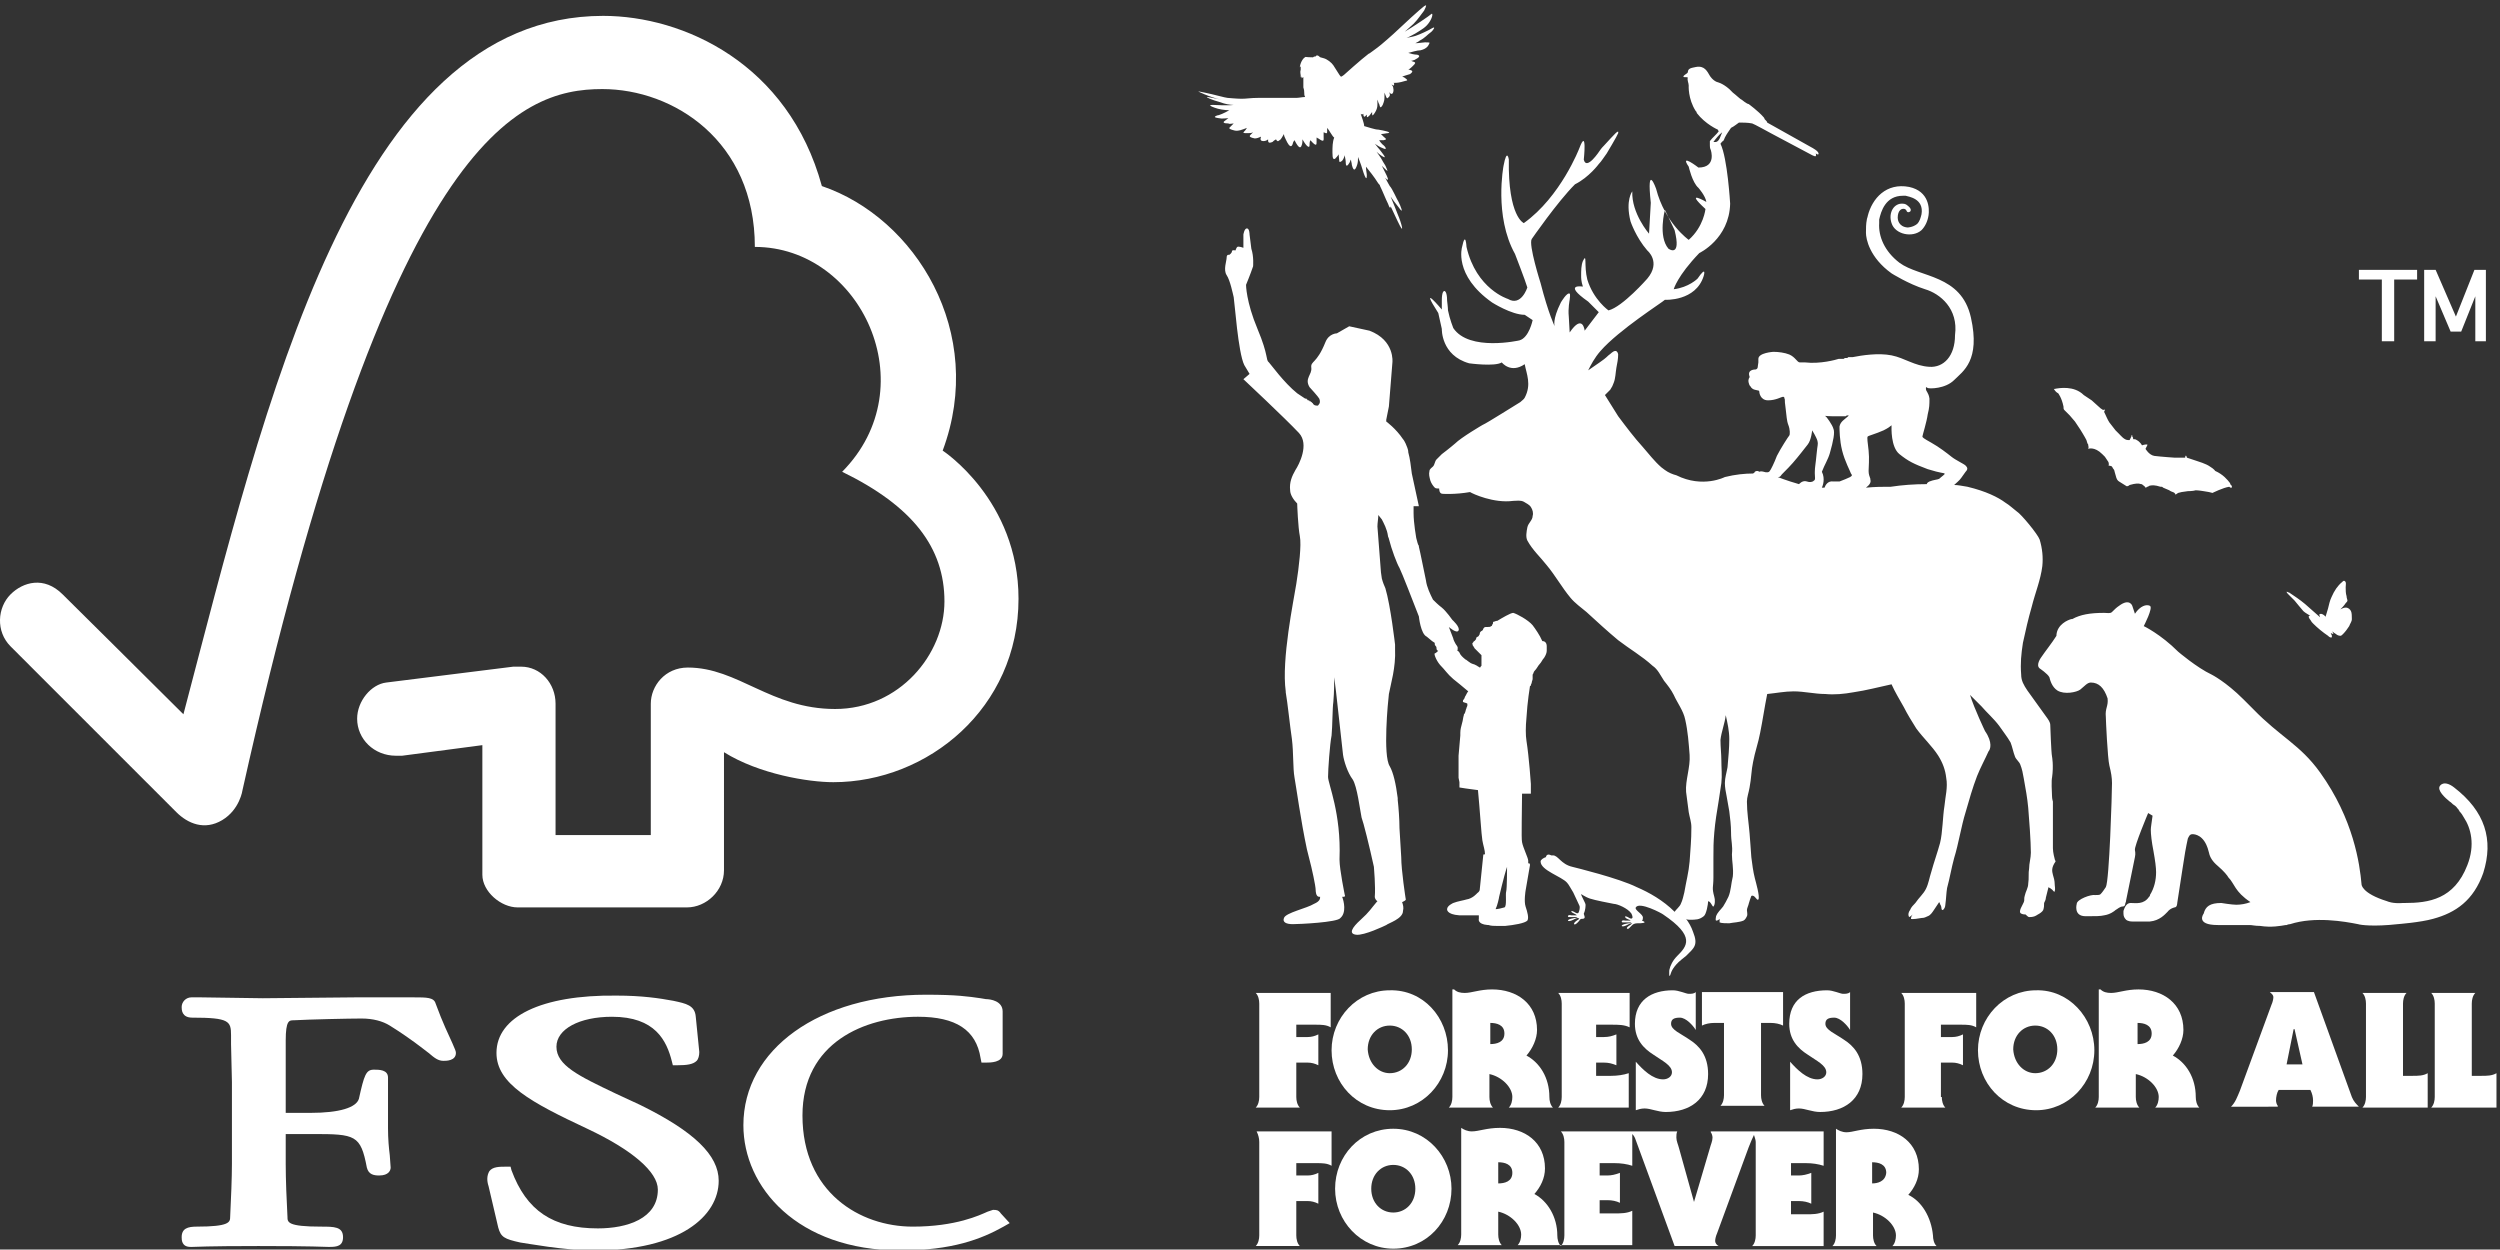 <?xml version="1.0" encoding="utf-8"?>
<!-- Generator: Adobe Illustrator 23.0.3, SVG Export Plug-In . SVG Version: 6.00 Build 0)  -->
<svg version="1.1" id="Layer_1" xmlns="http://www.w3.org/2000/svg" xmlns:xlink="http://www.w3.org/1999/xlink" x="0px" y="0px"
	 viewBox="0 0 283.5 141.7" style="enable-background:new 0 0 283.5 141.7;" xml:space="preserve">
<rect x="0" y="0" width="283.5" height="141.7" fill="#333333" stroke="none"/>
<style type="text/css">
	.st0{fill:#FFFFFF;}
</style>
<g>
	<g>
		<path class="st0" d="M68.4,1.8c-28.3,0-38.3,43.9-47.6,79.2C17.5,77.7,7.1,67.4,7.1,67.4c-2.1-2.1-4.5-1.4-5.9,0
			c-1.5,1.5-1.7,4.2,0,5.9c0.1,0.1,14,14,18.8,18.8c1.3,1.3,3.2,2.1,5.2,0.9c2-1.2,2.3-3.4,2.3-3.4C44,15.6,58.8,10.1,68.3,10.1
			c8.1,0,17.3,5.9,17.3,17.9c12,0,19.5,15.8,9.9,25.5c8,3.9,11.6,8.6,11.6,14.7c0,6-5.1,12.2-12.4,12.2c-7.3,0-11-4.7-16.7-4.7
			c-2.6,0-4.2,2.1-4.2,4.1v14.9H63V79.8c0-2.3-1.7-4.2-3.9-4.2c0,0-0.9,0-0.9,0l-14.4,1.8c-1.7,0.2-3.3,2.1-3.3,4.1
			c0,2.3,1.9,4.2,4.4,4.2c0.3,0,0.8,0,0.7,0c0,0,9.1-1.2,9.1-1.2v14.7c0,1.9,2.1,3.7,4,3.7h19.2c2.2,0,4.2-1.9,4.2-4.2V85.3
			c4,2.5,9.6,3.4,12.4,3.4c10.7,0,21-8.4,21-20.8c0-11.2-8.6-16.8-8.6-16.8c5-13.4-3.1-26.4-13.7-30C89.4,7.2,77.5,1.8,68.4,1.8"/>
		<path class="st0" d="M56.3,119.4c0,3.5,3.9,5.6,10.3,8.6c5.1,2.4,8,4.9,8,6.9c0,3.3-3.5,4.4-6.8,4.4c-5.1,0-8.1-2-9.8-6.6
			l-0.1-0.4h-0.4c-0.9,0-1.6,0-2,0.5c-0.3,0.5-0.3,1.1-0.1,1.7c0,0,1.1,4.7,1.1,4.7c0.3,1.1,0.7,1.3,2.5,1.7
			c0.8,0.1,4.9,0.9,8.4,0.9c9.7,0,14.1-3.9,14.1-7.9c0-2.9-2.8-5.6-8.9-8.6l-2.8-1.3c-4.2-2-6.7-3.2-6.7-5.3c0-2,2.6-3.4,6.3-3.4
			c4.9,0,6.2,2.7,6.8,5.1l0.1,0.4h0.5c1.1,0,1.8-0.1,2.2-0.5c0.2-0.2,0.3-0.6,0.3-1l-0.4-4c-0.1-1.3-1.1-1.5-2.5-1.8
			c-1.6-0.3-3.6-0.6-6.5-0.6C61.4,112.8,56.3,115.3,56.3,119.4"/>
		<path class="st0" d="M84.3,127.6c0,7,6.1,14.2,17.8,14.2c5.9,0,9.2-1.3,11.7-2.7l0.7-0.4l-1.1-1.2l0.1,0.1
			c-0.3-0.4-0.5-0.4-0.9-0.4l-0.6,0.2c-0.9,0.4-3.6,1.7-8.5,1.7c-6,0-12.5-3.9-12.5-12.6c0-8.3,7.1-11.2,13.1-11.2
			c4.3,0,6.6,1.5,7.1,4.7l0.1,0.5h0.5c0.5,0,1.9,0,1.9-1v-4.8c0-1.2-1.4-1.4-1.9-1.4l-0.6-0.1c-1.4-0.2-2.7-0.4-6.2-0.4
			C92.9,112.8,84.3,119,84.3,127.6"/>
		<path class="st0" d="M40.3,113.1l-10.5,0.1l-7-0.1l-1.1,0c-0.6,0-1.1,0.5-1.1,1.1c0,0.3,0,1.2,1.2,1.2c4.2,0,4.4,0.4,4.4,2l0,1
			l0.1,4.3v9.3c0,1.5-0.1,4-0.2,6c0,0.6-0.1,1.1-3.8,1.1c-1,0-1.7,0.2-1.7,1.2c0,0.3,0,1.1,1,1.1l0.2,0c0.4,0,1.6-0.1,7.5-0.1
			c6.2,0,7.5,0.1,7.9,0.1l0.2,0c0.8,0,1.5-0.1,1.5-1.1c0-1.2-1-1.2-2.5-1.2c-3.8,0-3.8-0.5-3.8-1.1c-0.1-1.8-0.2-4.3-0.2-6v-3.4h3.1
			c4.8,0,5.4,0.1,6.1,3.8c0.2,0.8,0.8,0.9,1.4,0.9c1.1,0,1.3-0.6,1.3-0.9l-0.1-1.4c-0.1-0.8-0.2-1.8-0.2-3.1v-5.7
			c0-0.9-1-0.9-1.6-0.9c-0.9,0-1.1,0.6-1.7,3.3c-0.3,1-2.2,1.6-5.5,1.6h-2.8V118c0-2.3,0.4-2.3,0.9-2.3c1.8-0.1,6.3-0.2,7.7-0.2
			c1.3,0,2.4,0.3,3.2,0.8c2.4,1.5,3.6,2.5,4.4,3.1c0.7,0.6,1.1,0.9,1.7,0.9c0.3,0,1.4,0,1.4-0.9c0-0.2-0.1-0.4-0.4-1.1
			c-0.4-0.9-1.1-2.3-1.9-4.5c-0.2-0.7-1-0.7-2.5-0.7L40.3,113.1"/>
	</g>
	<g>
		<path class="st0" d="M260.2,68.1c-0.2-0.2-0.5-0.5-0.7-0.7c-0.1-0.1-0.2-0.2-0.2-0.3c0.1,0,0.2,0.1,0.3,0.1
			c0.6,0.4,1.2,0.8,1.8,1.3c0.6,0.5,1.1,1,1.7,1.5c0,0,0,0,0,0l-0.1-0.3c0,0,0.2-0.3,0.7,0.2l0,0.1c0.1-0.3,0.2-0.7,0.3-1
			c0.1-0.4,0.2-0.9,0.4-1.3c0.3-0.7,0.7-1.3,1.2-1.7c0.1-0.1,0.2-0.2,0.3-0.1c0.2,0.1,0.1,0.5,0.1,0.7c0,0.3,0,0.7,0.1,1
			c0,0.2,0.1,0.4,0.1,0.5c0,0.1-0.1,0.2-0.2,0.3c-0.2,0.3-0.4,0.5-0.6,0.7c0.2-0.1,0.4-0.2,0.6-0.2c0.3,0,0.5,0.2,0.6,0.4
			c0.1,0.2,0.1,0.6,0.1,0.9c0,0.3-0.2,0.5-0.3,0.8c-0.2,0.3-0.4,0.6-0.7,0.9c-0.1,0.1-0.2,0.2-0.3,0.2c-0.2,0-0.4-0.1-0.5-0.2
			c-0.2-0.1-0.3-0.2-0.4-0.3c0,0.1,0.1,0.2,0.1,0.3c-0.1,0-0.2-0.1-0.3-0.1c0.1,0.2,0.2,0.3,0.1,0.5c-0.2,0-0.3-0.1-0.4-0.2
			c-0.6-0.4-1.2-0.9-1.7-1.4c-0.1-0.1-0.2-0.2-0.3-0.4c-0.1-0.1-0.2-0.3-0.2-0.4c0.1-0.1,0.2-0.1,0.3,0c-0.3-0.2-0.7-0.4-0.9-0.6
			C260.8,68.8,260.5,68.5,260.2,68.1 M217.1,27C217.1,27,217.1,27,217.1,27L217.1,27C217.1,27.1,217.1,27,217.1,27 M278.3,89.3
			c-0.5-0.4-1.2-0.7-1.6-0.2c-0.4,0.5,0.6,1.4,1.1,1.8c0.2,0.1,0.3,0.3,0.5,0.4c0,0,0.2,0.1,0.4,0.4c0,0,0.1,0.1,0.1,0.1
			c0,0.1,0.1,0.1,0.1,0.2c0.2,0.2,0.4,0.5,0.5,0.7c0.8,1.2,1.3,3.1,0.4,5.4c-1.5,3.9-4.4,4.3-7.1,4.3c-0.1,0-0.1,0-0.2,0l0,0
			c-1.2,0.1-1.8-0.2-1.8-0.2c-2.9-0.9-2.9-1.9-2.9-1.9h0c-0.2-2.3-0.9-7.4-4.7-12.7c-2.3-3.2-4.5-4-7.6-7.2
			c-0.4-0.4-0.7-0.7-1.1-1.1c0,0,0,0,0,0c-2-2-3.6-2.8-3.6-2.8c-1.7-0.8-3.8-2.6-3.8-2.6c-2-2-3.9-2.9-3.9-2.9s1.1-2.1,0.7-2.3
			c-0.4-0.2-1.1,0-1.7,0.9l-0.3-0.9c0,0-0.3-0.9-1.5,0l0,0c-0.3,0.2-0.5,0.4-0.8,0.7c-0.2,0.2-0.5,0.1-0.9,0.1
			c-1.6,0-2.7,0.2-3.6,0.7c0,0,0,0-0.1,0c-0.4,0.1-1.6,0.6-1.7,1.8c0,0,0,0.1,0,0.1c-0.5,0.8-1.3,1.8-1.7,2.4c0,0-0.7,0.9-0.2,1.3
			c0,0,0.9,0.6,1.1,1c0.1,0.4,0.3,1.1,0.9,1.5c0.8,0.5,2.2,0.2,2.6-0.1c0.5-0.4,0.8-0.8,1.2-0.8c0.9,0,1.5,0.6,1.9,1.8
			c0.1,0.9-0.3,1.1-0.2,2.1c0,0.3,0.2,4.7,0.4,5.5c0.2,0.8,0.3,1.4,0.3,2c0,1.1-0.3,11.1-0.7,11.8c-0.2,0.3-0.4,0.6-0.6,0.8
			c-0.1,0.1-0.3,0.1-0.6,0.1c-0.5-0.1-2.1,0.5-2.1,1c0,0-0.4,1.4,1,1.4l0,0c0.1,0,0.2,0,0.3,0c0.8,0,1.4,0,1.8-0.1c0,0,0,0,0,0
			c0.7-0.1,1.2-0.5,1.3-0.6c0.2-0.1,0.5-0.4,0.8-0.4c0.3,0,0.3-0.3,0.3-0.3v0c0-0.1,0.1-0.2,0.1-0.4l0,0l1-4.9c0.1-0.4,0-0.8,0-0.8
			c-0.1-0.4,1.5-4.2,1.5-4.2l0.5,0.3c-0.1,0.8-0.2,1.3-0.2,1.6c0,0.5,0.1,1.4,0.3,2.4c0.2,1.1,0.3,1.9,0.3,2.4
			c0,0.9-0.2,1.8-0.7,2.6c0,0,0,0,0,0.1c0,0-0.1,0.1-0.1,0.1c-0.6,0.9-1.5,0.7-2.1,0.7c-0.5,0-0.7,0.6-0.8,0.9c0,0,0,0,0,0l0,0.1
			c0,0.1,0,0.1,0,0.2c0,0.3,0.1,0.5,0.3,0.7l0,0c0,0,0.2,0.2,0.7,0.2h1.4c0.1,0,0.1,0,0.2,0c0.1,0,0.1,0,0.2,0c0,0,0,0,0,0
			c0,0,0,0,0.1,0c0,0,0.1,0,0.1,0c1.1-0.1,1.7-0.8,2-1.1c0.3-0.4,0.8-0.5,0.8-0.5c0.3,0,0.3-0.5,0.3-0.5c0.1-0.7,0.3-2,0.6-3.9
			c0.2-1.4,0.4-2.5,0.6-3.4c0.1-0.2,0.2-0.5,0.5-0.5c0,0,1-0.1,1.6,1.2c0.1,0.2,0.2,0.5,0.3,0.9c0.1,0.5,0.4,1,1,1.5
			c0.7,0.6,1.1,1.1,1.2,1.3c0.7,0.7,0.7,1.6,2.5,2.8c-0.5,0.2-1.1,0.3-1.6,0.3c-0.5,0-1.7-0.2-1.7-0.2c-1.3,0-1.8,0.4-2,1.2h0
			c0,0-1,1.3,1.6,1.3c0,0,0,0,0,0c0.1,0,0.3,0,0.4,0c0.7,0,1.8,0,3.2,0c0.3,0,0.6,0.1,1.2,0.1c1.3,0.2,2.3,0,2.9-0.1c0,0,0,0,0,0
			c0,0,0.1,0,0.1,0c0.2-0.1,0.4-0.1,0.4-0.1c2.8-0.9,6.2-0.3,7.7,0c0,0,0,0,0,0c0.3,0.1,1.8,0.3,4.5,0c0,0,2.6-0.2,4-0.6
			c2.6-0.7,4.6-2.1,5.7-5.2C282.8,95.2,281.8,92,278.3,89.3 M233.4,44.6c0,0,0.4,0.5,0.6,1.5c0,0.2,0,0.3,0.1,0.4c0,0,0,0,0,0h0l0,0
			l0.6,0.6l0.6,0.7l0.6,0.9c0,0,0.5,0.8,0.7,1.2c0.1,0.3,0.1,0.4,0.2,0.5c0,0.2,0.1,0.3,0,0.5c0,0,0.7-0.3,1.6,0.6l0.2,0.2
			c0,0,0,0,0,0c0,0,0,0,0,0l0.1,0.1l0.4,0.6c0,0,0.1,0.3,0,0.4c0,0,0.2,0,0.4,0.1c0,0.1,0.1,0.1,0.1,0.2c0.2,0.2,0.2,0.4,0.2,0.4
			l0.2,0.7c0.1,0.3,0.3,0.4,0.3,0.4l0.8,0.5c0.1,0.1,0.3,0,0.4-0.1c0.7-0.2,1-0.2,1.3-0.1c0.1,0,0.1,0,0.2,0.1
			c0.1,0.1,0.2,0.1,0.3,0.3c0,0,0.1,0,0.2-0.1c0.1,0,0.1,0,0.2-0.1l0,0c0.3-0.1,0.7-0.1,1.3,0.1c0,0,0.1,0,0.1,0
			c0.1,0,0.1,0,0.2,0.1c0,0,0,0,0,0c0,0,0,0,0,0l0.7,0.3c0,0,0.1,0.1,0.4,0.2c0.3,0.1,0.3,0.3,0.3,0.3l0.3-0.2l0.4-0.1l0.7-0.1
			c0,0,0.6,0,0.9-0.1c0.3,0,0.9,0.1,0.9,0.1l0.6,0.1l0.4,0.1c0,0,1.2-0.6,1.9-0.7c0.1,0.1,0.3,0.2,0.3,0c0,0,0,0,0,0c0,0,0,0,0,0
			c0-0.1,0-0.1-0.1-0.2c-0.1-0.1-0.1-0.1-0.1-0.2c-0.3-0.4-0.8-1-1.7-1.4c0,0,0,0,0,0l0,0c0,0-0.1-0.2-0.6-0.5
			c-0.4-0.3-1.4-0.6-1.4-0.6l-1.2-0.4c-0.1-0.4-0.2-0.2-0.2,0l-0.2,0H247l-0.4,0c0,0-1.5-0.1-2.3-0.2c-0.6-0.1-1-0.8-1-0.8l0.2-0.4
			c0,0,0.1-0.1-0.1-0.1c-0.2,0-0.5,0.1-0.5,0.1s-0.2-0.4-0.6-0.6c-0.1-0.1-0.3-0.1-0.4-0.1c0-0.1,0-0.2-0.1-0.3l0,0c0,0,0,0,0,0
			c0,0,0,0,0,0c0,0,0,0,0,0c0,0,0,0,0,0c0,0,0-0.1,0-0.1c0-0.1-0.1-0.1-0.1,0.1c0,0-0.1,0.2-0.2,0.4c-0.1,0-0.2,0-0.2,0
			c-0.4,0-0.8-0.5-1-0.7l-0.1-0.1l0,0l-0.3-0.3c0,0-0.4-0.5-0.7-0.9c-0.2-0.3-0.4-0.8-0.5-1l-0.1-0.2c0.2-0.3,0-0.3-0.1-0.2
			l-0.3-0.2l-1-0.9l-0.9-0.6c-1.1-1.1-2.8-0.8-3.3-0.7c-0.1,0-0.1,0-0.1,0l0,0C233.1,44.4,233.2,44.5,233.4,44.6 M139.9,14
			c-0.1,0.1-0.3,0.3-0.4,0.4c-0.1,0.1-0.3,0.2,0.5,0.4c0.4,0.1,0.9-0.1,1.4-0.3c-0.1,0.2-0.2,0.3-0.3,0.4c-0.2,0.2-0.1,0.2,0.4,0.2
			c0.2,0,0.4,0,0.6-0.1c-0.1,0.1-0.2,0.2-0.3,0.3c-0.2,0.2,0,0.3,0.5,0.4c0.2,0,0.5-0.1,0.7-0.2c-0.1,0.3-0.1,0.5,0.3,0.5
			c0.2,0,0.4-0.1,0.5-0.2c0,0.3,0,0.5,0.5,0.3c0.1-0.1,0.2-0.2,0.4-0.3c0.1,0.2,0.2,0.3,0.4,0.1c0.2-0.1,0.3-0.4,0.5-0.7
			c0,0.2,0.1,0.4,0.2,0.6c0.5,1.1,0.7,0.8,0.8,0.5c0-0.1,0.1-0.3,0.2-0.4c0.5,1,0.7,0.9,0.8,0.6c0.1-0.2,0.1-0.5,0.1-0.7
			c0.5,0.9,0.8,1,0.8,0.7c0-0.2,0-0.4,0.1-0.6c0.7,0.8,0.7,0.5,0.7,0.2c0-0.2,0-0.4,0-0.5c0.1,0,0.1,0.1,0.2,0.1
			c0.7,0.5,0.6,0.2,0.6-0.2c0-0.1,0-0.3,0-0.5c0.4,0.2,0.4,0.1,0.4-0.1c0-0.1,0-0.3,0-0.4c0.2,0.2,0.6,1,0.8,1.1
			c-0.2,0.5-0.2,1.1-0.2,1.7c0,0.7,0.1,0.8,0.3,0.7c0.1-0.1,0.3-0.3,0.4-0.5c0.1,0.8,0,1,0.3,0.8c0.2-0.1,0.3-0.4,0.4-0.7
			c0,0.2,0.1,0.5,0.1,0.7c0,0.5,0.1,0.7,0.4,0.2c0.1-0.1,0.1-0.3,0.2-0.4c0,0.2,0.1,0.4,0.1,0.6c0.2,0.8,0.4,0.6,0.6,0
			c0.1-0.3,0.1-0.6,0.1-0.9c0.1,0.3,0.3,0.7,0.5,1.4c0.4,1.3,0.5,1.1,0.5,0.7c0-0.2-0.1-0.6-0.1-1c0.4,0.5,0.9,1.1,1.4,1.9
			c0.1,0.1,0.2,0.2,0.2,0.3c0.3,0.6,0.6,1.4,0.9,2c0.2,0.6,0.3,0.5,0.3,0.3c0.3,0.6,0.5,1.1,0.8,1.7c0.9,1.9,0.4,0.1,0-0.8
			c-0.2-0.5-0.5-1.3-0.8-2c0.2,0.3,0.5,0.7,0.9,1.2c0.7,1,0.2-0.2,0-0.6c-0.2-0.3-0.7-1.5-1-1.8c-0.1-0.2-0.3-0.5-0.5-0.9
			c0,0,0.1,0,0.1,0.1c0.4,0.3,0.1-0.3-0.1-0.7c-0.1-0.2-0.3-0.6-0.4-0.8c0,0,0.1,0.1,0.1,0.1c0.8,0.8,0.5,0.4,0.4,0.1
			c-0.1-0.3-0.3-0.5-0.5-0.9c-0.1-0.2-0.4-0.6-0.6-0.9c0.3,0.3,0.6,0.5,0.8,0.6c0.4,0.2-0.2-0.5-0.5-0.9c-0.2-0.2-0.3-0.4-0.5-0.6
			c0.3,0.2,0.6,0.4,0.9,0.5c0.6,0.3,0.3-0.2,0-0.4c-0.1-0.1-0.3-0.3-0.4-0.5c0.2,0,0.3,0,0.5,0c0.5-0.1,0.2-0.2,0-0.4
			c-0.1-0.1-0.2-0.2-0.3-0.3c0.3,0,0.6-0.1,0.8-0.1c0.5-0.1-0.5-0.3-1.1-0.4c-0.4,0-1.2-0.3-1.6-0.4c0-0.3-0.3-1.1-0.4-1.4
			c0.1,0.1,0.2,0.1,0.3,0c0,0.3,0.1,0.4,0.2,0.3c0.1-0.1,0.2-0.2,0.2-0.2c0,0.1,0,0.1,0,0.1c0,0.2,0,0.3,0.3,0
			c0.1-0.1,0.2-0.3,0.3-0.4c0,0.1,0,0.2,0,0.2c0,0.3,0.1,0.2,0.3-0.1c0.2-0.3,0.3-0.6,0.3-0.9c0-0.2,0-0.4,0-0.6
			c0.1,0.2,0.1,0.4,0.2,0.5c0.1,0.3,0.1,0.6,0.4,0.1c0.2-0.5,0.2-0.6,0.2-1c0-0.1,0-0.2,0-0.4c0.1,0.2,0.1,0.3,0.2,0.5
			c0.1,0.2,0.1,0.2,0.3,0c0.2-0.2,0.1-0.4,0-0.6c0,0,0,0,0,0c0.1,0.1,0.1,0.2,0.2,0.2c0.2,0.2,0.4-0.2,0.3-0.6
			c0-0.2-0.1-0.3-0.2-0.4c0.1,0,0.2,0.1,0.2,0.1c0.1,0,0.1-0.1,0.1-0.2c0,0,0-0.1-0.1-0.1c0.2,0,0.5,0,0.9-0.1
			c0.6-0.2,0.9-0.1,0.5-0.4c-0.1-0.1-0.3-0.2-0.4-0.2c0.2-0.1,0.6-0.2,0.9-0.3c0.4-0.3,0.3-0.4-0.1-0.5c0,0-0.1,0-0.1,0
			c0.2-0.1,0.4-0.3,0.5-0.4c0.3-0.3,0.4-0.4,0.1-0.5c-0.1,0-0.2-0.1-0.3-0.1c0.2,0,0.3-0.1,0.4-0.1c0.6-0.3,0.7-0.5,0.3-0.6
			c-0.3,0-0.7-0.1-1-0.2c0.4-0.1,1-0.3,1.4-0.3c0.8-0.2,0.9-0.6,1-0.8c0.1-0.1-0.2-0.1-0.5-0.1c-0.2,0-0.7,0.1-1.1,0.1
			c0.2-0.1,0.4-0.2,0.5-0.3c0.6-0.3,0.9-0.7,1.2-0.9c0.3-0.2,0.7-0.8,0.2-0.5c-0.5,0.3-1.4,0.7-1.7,0.8c-0.2,0.1-0.7,0.2-1.2,0.3
			c0.3-0.1,0.6-0.3,1-0.5c0.8-0.5,1.2-0.7,1.6-1.3c0.4-0.6,0.4-1.1,0.2-0.9c-0.2,0.2-2,1.4-3,2c0.3-0.3,0.7-0.6,1-0.9
			c0.5-0.5,0.8-1,1.2-1.5c0.3-0.6,0.3-0.7,0-0.5c-0.3,0.2-2.6,2.3-3,2.7c-0.4,0.4-2,1.8-2.3,2c-0.3,0.2-0.9,0.7-1,0.7
			c-0.8,0.6-2.8,2.4-2.8,2.4c-0.3,0.2-0.3,0.3-0.5,0c-0.2-0.3-0.5-0.8-0.7-1.1c-0.2-0.3-0.7-0.7-1.1-0.8c-0.4-0.1-0.4-0.1-0.5-0.2
			c-0.1-0.1-0.3-0.2-0.4,0c-0.1,0-0.2,0-0.3,0.1C148,6.5,148,6.4,148,6.5c-0.1,0-0.5,0.4-0.6,1.1c0,0,0,0.1,0.1-0.1c0,0,0,0,0-0.1
			c0,0.2,0,0.3,0,0.4c0,0,0,0,0,0.1c-0.1,0.3,0,0.5,0,0.7c0,0.2,0,0.2,0.1,0.1c0.1-0.1,0,0,0,0.1c0,0.1,0,0.1,0.1,0
			c0.1,0,0.1-0.2,0.1,0.1c0,0.2,0,0.9,0,1c0,0.1,0.1,0.2,0.1,0.6c0,0.2,0,0.3,0.1,0.5c-0.3,0-0.7,0.1-1,0.1l-1.6,0
			c-0.2,0-0.4,0-0.6,0c-0.5,0-1.2,0-2.1,0c-0.9,0-1.3,0.1-1.9,0.1c-0.6,0-1.5-0.1-1.6-0.1c-0.2,0-1.6-0.4-2.6-0.6
			c-1-0.2-0.9-0.2,0,0.2c0.5,0.2,1.3,0.5,1.9,0.6c-0.6-0.1-1.4-0.3-1.6-0.3c-0.2,0,0.4,0.3,1.5,0.6c0.5,0.2,1.1,0.3,1.5,0.3
			c-0.8,0.1-2,0-2.3,0c-0.3,0-0.7,0,0.1,0.3c0.5,0.2,1.2,0.3,1.7,0.3c-0.5,0.3-1.2,0.6-1.4,0.6c-0.2,0.1-0.5,0.2,0.2,0.3
			c0.4,0.1,0.8,0,1.1,0c-0.1,0.1-0.3,0.2-0.4,0.3c-0.3,0.2-0.1,0.3,0.4,0.3C139.4,14.1,139.7,14,139.9,14 M232.8,99.2
			c0.1,0.3,0.2,0.7,0.2,1c0,0.3,0.1,0.6,0,0.9c-0.1,0.1-0.2-0.2-0.4-0.3c-0.1-0.1-0.2-0.1-0.3-0.2c-0.1,0.4-0.2,0.8-0.3,1.2
			c0,0.2-0.1,0.4-0.2,0.6c0,0.3,0,0.5-0.1,0.8c-0.1,0.2-0.4,0.4-0.6,0.5c-0.3,0.2-0.5,0.3-1,0.3c-0.1,0-0.3-0.2-0.4-0.3
			c-0.1,0-0.3,0-0.5-0.1c-0.4-0.2,0.2-1,0.3-1.3c0.1-0.2,0-0.4,0.1-0.7c0.1-0.5,0.4-0.9,0.4-1.4c0.1-0.6,0-1.2,0.1-1.7
			c0-0.6,0.2-1.2,0.2-1.8c0-1.2-0.2-4-0.3-5.1c-0.1-1.1-0.3-2.2-0.5-3.3c-0.1-0.6-0.2-1.1-0.4-1.6c-0.1-0.3-0.5-0.6-0.6-0.9
			c-0.2-0.5-0.3-1.1-0.5-1.6c-0.4-0.7-0.9-1.3-1.3-1.9c-0.6-0.8-1.4-1.5-2-2.2c-0.4-0.4-0.8-0.8-1.3-1.3c0.5,1.6,1.7,4.1,1.7,4.1
			c0.9,1.3,0.6,2.1,0.4,2.3c-0.4,0.9-0.9,1.8-1.3,2.8c-0.5,1.3-0.9,2.7-1.3,4.1c-0.5,1.6-0.8,3.6-1.3,5.2c-0.3,1.1-0.5,2.3-0.8,3.4
			c-0.1,0.6-0.1,1.2-0.2,1.9c0,0.2-0.1,0.5-0.3,0.6c-0.2,0-0.1-0.3-0.2-0.5c-0.1-0.1-0.1-0.3-0.2-0.4c-0.2,0.3-0.4,0.6-0.6,0.9
			c-0.2,0.3-0.4,0.6-0.7,0.7c-0.2,0.1-0.4,0.2-0.7,0.2l0,0c-1.1,0.2-1.2,0.1-1.2,0.1c0-0.3,0.2-0.5,0.2-0.5h0.1c0,0-0.1,0-0.1,0
			c-0.2,0.2-0.4,0.3-0.4,0.3c-0.2-0.3,0-0.7,0.1-0.8c0,0,0,0,0,0c0.1-0.3,0.4-0.6,0.6-0.8c0.4-0.6,0.9-1,1.2-1.6
			c0.3-0.6,0.4-1.3,0.6-1.9c0.3-1.1,0.7-2.2,1-3.3c0.3-1.2,0.3-3,0.5-4.2c0.1-1.1,0.4-2.1,0.2-3.2c-0.1-0.9-0.4-1.7-0.9-2.5
			c-0.7-1.1-1.7-2-2.5-3.1c-0.5-0.8-1-1.6-1.4-2.4c-0.5-0.9-1-1.7-1.4-2.6c-1.4,0.3-2.9,0.7-4.3,0.9c-1.1,0.2-2.2,0.3-3.2,0.2
			c-1.2,0-2.4-0.3-3.6-0.3c-1,0-2,0.2-3,0.3c-0.3,1.5-0.5,2.9-0.8,4.4c-0.2,1.1-0.6,2.2-0.8,3.3c-0.2,0.9-0.2,1.9-0.4,2.9
			c-0.1,0.6-0.3,1.1-0.3,1.6c0,1.2,0.2,2.4,0.3,3.6c0.1,1.1,0.1,1.5,0.2,2.7c0.1,0.8,0.2,1.6,0.4,2.4c0.1,0.4,0.6,2.1,0.4,2.4
			c-0.2,0.2-0.4-0.6-0.8-0.4c-0.1,0.3-0.2,0.5-0.3,0.9c0,0.1-0.2,0.5-0.2,0.7c0,0.2,0.1,0.5,0,0.7c-0.1,0.2-0.2,0.4-0.4,0.5
			c-0.5,0.2-1.1,0.2-1.6,0.3c-0.3,0-0.9,0-1.1-0.1c0-0.1,0-0.3,0-0.4c-0.1,0.1-0.2,0.2-0.4,0.2c-0.1-0.1,0-0.4,0-0.5
			c0.2-0.5,0.5-0.7,0.8-1.1c0.2-0.3,0.4-0.7,0.6-1.1c0.3-0.7,0.3-1.5,0.5-2.3c0.1-0.9-0.1-1.7-0.1-2.5c0.1-1.1-0.1-1.4-0.1-2.5
			c0-0.8-0.1-1.6-0.2-2.4c-0.1-0.6-0.2-1.1-0.3-1.7c-0.1-0.5-0.2-1-0.2-1.5c0-0.6,0.2-1.2,0.3-1.8c0.1-1.1,0.2-2.2,0.2-3.2
			c0-0.9-0.2-1.8-0.4-2.7c-0.1,0.9-0.5,1.9-0.6,2.8c0,0.8,0.1,1.6,0.1,2.3c0,0.9,0.1,1.7,0,2.6c-0.1,0.7-0.2,1.4-0.3,2
			c-0.2,1.2-0.4,2.4-0.5,3.6c-0.1,1.2-0.1,1.7-0.1,2.9c0,0.9,0,1.3,0,2.2c0,1.2-0.2,1.1,0.1,2.2c0.1,0.3,0.1,0.9-0.1,1.1
			c-0.1,0.1-0.3-0.6-0.6-0.6c0,0.3-0.2,1.5-0.5,1.7c-0.5,0.4-0.9,0.4-1.6,0.4c-0.1,0-0.3,0-0.4-0.1c0.3,0.4,0.6,0.9,0.8,1.5
			c0.6,1.5,0.1,1.8-0.8,2.7l-0.5,0.4c-1,0.8-1.2,1.5-1.2,1.5c-0.3,1-0.2-0.3-0.2-0.3c0.1-0.5,0.4-1.1,0.9-1.6
			c1.1-1.1,2.1-2.2-1.6-4.7c-0.1-0.1-2.7-1.5-3.1-0.8c-0.2,0.3,0.9,0.8,0.8,1.2c0,0.1,0,0.2-0.1,0.3c0,0,0,0,0,0
			c0.8,0.3-0.3,0.3-0.3,0.3l0,0c0,0,0,0,0,0c-0.1,0-0.2,0-0.2,0l0,0c-0.3,0-0.5,0.1-0.6,0.2c-0.1,0.1-0.2,0.2-0.3,0.3l0,0
			c-0.1,0.1-0.2,0.2-0.3,0.1c-0.1-0.1,0.2-0.3,0.2-0.3l0,0c0.2-0.1,0.4-0.3,0.4-0.3c0,0,0.1-0.1,0,0c-0.1,0-0.2,0-0.4,0.1
			c-0.7,0.4-0.8,0.2-0.8,0.2c0-0.2,0.8-0.3,0.8-0.3c0.2,0,0.3-0.1,0.3-0.1l0,0c-0.1,0-0.2,0-0.4,0c-0.3,0-0.5,0-0.6,0l0,0
			c0,0-0.1,0-0.1-0.1c0,0,0-0.2,0.4-0.1c0.2,0,0.3,0,0.3,0c0.1,0,0.3,0,0.3,0l0,0c0-0.1-0.6-0.2-0.6-0.4c0,0,0,0,0-0.1l0,0
			c0,0,0,0,0,0c0,0,0.1,0,0.3,0.1c0,0,0.4,0.3,0.5,0.1c0.1-0.1-0.1-0.5-0.1-0.5c-0.4-0.6-1.6-1.1-2-1.1c-0.5-0.1-2.1-0.4-2.7-0.6
			c-0.6-0.2-1.1-0.6-1-0.5c0,0.2,0.5,1,0.5,1.2c0,0.1,0,0.6-0.2,1c0,0.1,0.1,0.3,0.1,0.4c0,0.2-0.2,0.2-0.4,0.2c0,0-0.2,0.1-0.2,0.2
			c-0.5,0.6-0.6,0.4-0.6,0.4c-0.1-0.2,0.6-0.6,0.6-0.6c0,0-0.1,0-0.1-0.1c-0.1,0-0.2,0-0.4,0.1c-0.7,0.4-0.8,0.2-0.8,0.2
			c0-0.2,0.8-0.3,0.8-0.3c0.2,0,0.3-0.1,0.3-0.1l0,0c-0.1,0-0.2,0-0.4,0c-0.3,0-0.5,0-0.6,0l0,0c0,0-0.1,0-0.1-0.1
			c0,0,0-0.2,0.4-0.1v0c0.2,0,0.3,0,0.3,0c0.1,0,0.3,0,0.3,0l0,0c0-0.1-0.6-0.3-0.6-0.4c0,0,0,0,0-0.1l0,0h0c0,0,0.1,0,0.3,0.1
			c0,0,0.4,0.3,0.5,0.1c0.1-0.2,0.2-0.6,0.1-0.8c-0.1-0.2-0.5-1.1-0.7-1.5c-0.2-0.3-0.5-0.9-0.7-1.1c-0.6-0.7-3-1.4-3-2.4
			c0-0.2,0.3-0.4,0.6-0.5v0c0.1-0.5,0.6-0.2,0.6-0.2v0c0.1,0,0.1,0,0.2,0c0.6,0,0.9,1,2.2,1.3c0.4,0.1,5.3,1.3,7.3,2.3
			c1.4,0.6,3,1.5,4.3,2.8c0.1-0.2,0.6-0.6,0.7-0.9c0.2-0.4,0.3-0.9,0.4-1.3c0.2-1.2,0.5-2.3,0.6-3.5c0.1-1.6,0.2-2.3,0.2-3.9
			c0-0.6-0.2-1.1-0.3-1.7c-0.1-0.7-0.2-1.5-0.3-2.3c-0.1-1.3,0.5-2.8,0.4-4.2c-0.1-1.3-0.2-2.7-0.5-4c-0.2-1-0.9-1.9-1.3-2.8
			c-0.3-0.6-0.7-1.1-1.1-1.6c-0.4-0.6-0.7-1.3-1.3-1.7c-1.2-1.1-2.6-1.9-3.9-2.9c-1.2-1-2.4-2.1-3.6-3.2c-0.6-0.5-1.3-1-1.8-1.6
			c-1-1.2-1.7-2.5-2.7-3.7c-0.7-0.9-1.6-1.7-2.2-2.8c-0.2-0.4-0.1-1,0-1.5c0.1-0.5,0.6-0.8,0.6-1.3c0.1-0.3,0-0.7-0.2-1
			c-0.2-0.3-0.5-0.4-0.8-0.6c-0.4-0.2-0.8-0.1-1.2-0.1c-2.2,0.3-4.6-0.8-4.9-1c-1.7,0.3-3.1,0.2-3.1,0.2c-0.4,0-0.4-0.5-0.4-0.6
			c0,0,0,0,0,0c-0.2,0-0.4,0-0.5-0.1c-0.2-0.2-0.4-0.5-0.5-0.8c-0.1-0.4-0.2-0.7-0.1-1.1c0-0.2,0.3-0.4,0.4-0.5
			c0.2-0.2,0.2-0.6,0.4-0.8c0.2-0.2,0.4-0.4,0.6-0.6c0,0,0,0,0,0c0,0,0,0,0,0c0.8-0.6,1.5-1.2,1.5-1.2c0.7-0.7,3.1-2.1,3.1-2.1
			c0.5-0.2,4.1-2.5,4.3-2.6c0.2-0.2,0.4-0.3,0.5-0.5c0.8-1.5,0.2-2.7,0-3.8c-1.6,1.1-2.6-0.2-2.6-0.2c-0.8,0.5-3.7,0.1-3.7,0.1
			c-3.2-0.9-3.1-3.9-3.1-3.9l-0.4-1.8c-2.3-3.6,0.4-0.4,0.4-0.4c0-0.4,0-0.7,0-1c0,0,0,0,0,0c0-1,0.2-1.1,0.3-1.1v0
			c0,0,0.3,0,0.3,1.1c0,0,0.1,0.8,0.1,1.1c0.2,1,0.6,2,0.6,2c1.8,2.7,7.5,1.4,7.5,1.4c1.1-0.3,1.5-2.3,1.5-2.3l-0.9-0.6
			c-1.5,0-3.7-1.4-3.7-1.4c-4.4-3.1-3.4-6.3-3.4-6.3c0.4-1.9,0.5,0,0.5,0c1.1,4.8,4.7,5.9,4.7,5.9c1.5,0.9,2.2-1.3,2.2-1.3
			c-0.2-0.7-1.4-3.8-1.4-3.8c-2.4-4.3-1.3-10-1.3-10c0.4-2.1,0.6-0.7,0.6-0.7c-0.1,6.5,1.7,7.2,1.7,7.2c4.2-3,6.3-8.5,6.3-8.5
			c0.9-2.4,0.5,1.3,0.5,1.3c0.3,1.3,1.8-1,1.8-1c0.2-0.3,0.4-0.5,0.5-0.6v0c1.2-1.3,1.7-1.9,1.6-1.4c-0.1,0.3-1.3,2.3-1.3,2.3l0,0
			c-0.3,0.4-0.6,0.9-0.9,1.2h0c0,0-1.1,1.5-2.7,2.3c-2,2-4.9,6.2-4.9,6.2c-0.4,0.6,1,5,1,5c0.9,3.5,1.6,4.9,1.6,4.9
			s-0.3-0.7,0.7-2.7c0,0,0.7-1.2,1-1c0,0,0.1,0,0,0.7c0,0-0.2,1-0.1,1.9l0.1,1.8c1.5-2.2,1.7-0.2,1.7-0.2l1.6-2.1l-1.2-1.2
			c-3-2.1-0.6-1.7-0.6-1.7c-0.2-0.6-0.2-1-0.2-1.2c0-0.6,0-1.2,0.2-1.7c0.5-1,0.1,0.5,0.5,2.1c0.7,2.3,2.4,3.5,2.4,3.5
			c1.6-0.4,4.4-3.6,4.4-3.6c1.6-1.9,0-3.2,0-3.2c-1.3-1.5-1.9-3.3-1.9-3.3c-0.6-2.4,0.2-3.4,0.2-3.4c-0.1,2.5,1.9,4.8,1.9,4.8
			l0.2-3.5c-0.5-4.7,0.6-1.6,0.6-1.6c1,3.9,3.7,5.8,3.7,5.8c1.7-1.5,1.9-3.5,1.9-3.5c-2.5-2.3,0.1-0.8,0.1-0.8
			c-0.1-0.7-0.9-1.6-0.9-1.6c-0.7-0.6-1.1-2.4-1.1-2.4c-1.1-1.6,1.1,0.1,1.1,0.1C194.7,19,194,17,194,17c-0.1-0.2-0.1-0.4-0.1-0.5
			l0,0c0-0.2,0-0.3,0-0.4l0,0c0,0,0-0.1,0-0.1c0.3-0.4,0.7-0.7,1-1.1c0,0,0,0-0.1-0.2c0,0-1.4-0.6-2.4-1.9c0,0,0,0,0-0.1
			c0,0-0.1-0.1-0.1-0.1l0,0c-0.9-1.4-0.8-2.9-0.8-2.9c0-0.3-0.2-0.6-0.1-0.9c-0.1-0.1-0.5,0-0.5-0.1c0-0.2,0.4-0.3,0.5-0.5
			c0-0.5,0.5-0.5,0.9-0.6c1-0.2,1.3,0.5,1.6,1c0,0,0.3,0.5,0.8,0.7c0,0,0.6,0.1,1.4,0.8l0,0c0,0,0,0,0.1,0.1
			c0.1,0.1,0.2,0.2,0.3,0.3c0.4,0.3,0.9,0.8,1,0.8c0,0,0.6,0.5,0.8,0.5c0,0,1.1,0.8,1.7,1.5c0,0,0.1,0.1,0.1,0.2
			c0.2,0.2,0.3,0.3,0.3,0.4l5,2.8c0,0,1,0.5,0.8,0.8c0,0,0,0.1-0.3-0.1h0c0,0,0.1,0.2,0,0.3c0,0,0,0.1-0.4-0.1l-4.7-2.5
			c0,0-2-1.1-2.1-1.1c-0.5-0.1-1.1-0.1-1.5-0.1c-0.3,0.2-0.5,0.4-0.9,0.6c-0.2,0.3-0.5,0.7-0.7,1.1c-0.1,0.3-0.2,0.4-0.2,0.4
			c-0.1,0-0.2,0.2-0.3,0.3c0,0,0,0,0,0c0.8,1.6,1.1,6.8,1.1,6.8c-0.1,4-3.5,5.6-3.5,5.6c-2.5,2.6-2.9,4.1-2.9,4.1
			c1.7-0.2,2.7-1.2,2.7-1.2c1.1-1.6,0.7-0.3,0.7-0.3c-0.9,2.9-4.4,2.7-4.4,2.7c-0.3,0.3-5.2,3.4-7.3,5.8c-0.7,0.8-1.1,1.6-1.4,2.2
			c0.4-0.3,0.9-0.6,1.3-0.9c0.3-0.2,0.7-0.5,1-0.8c0.3-0.2,0.5-0.5,0.8-0.5c0.2,0,0.3,0.3,0.3,0.4c0,0.5-0.1,1-0.2,1.5
			c-0.1,0.6-0.1,1.2-0.3,1.7c-0.1,0.3-0.2,0.5-0.4,0.8c-0.2,0.2-0.4,0.4-0.6,0.6c0.5,0.8,1,1.6,1.5,2.4c0.9,1.2,1.8,2.4,2.8,3.5
			c0.7,0.8,1.3,1.6,2.1,2.3c0.1,0.1,0.3,0.2,0.4,0.3c0.4,0.3,0.9,0.5,1.3,0.6c0,0,0,0,0,0c3,1.5,5.5,0.2,5.5,0.2
			c1.2-0.3,2.3-0.4,3.2-0.4c0,0,0,0,0,0c0.1-0.1,0.2-0.1,0.2-0.2c0.3-0.2,0.5,0,0.5,0s0.2-0.1,0.5,0c0.3,0.1,0.6,0.1,0.7-0.1
			c0.1-0.1,0.5-0.9,0.8-1.7c0.4-0.8,1.3-2.2,1.4-2.3c0.1-0.1,0.1-0.7-0.1-1.2c-0.2-0.5-0.2-1.1-0.3-1.8c-0.1-0.7-0.1-0.9-0.1-1.1
			c-0.1-0.2,0-0.3-0.2-0.3c-0.2,0-0.8,0.4-1.7,0.4c-0.9,0-1-0.9-1-1c0-0.1,0-0.1-0.5-0.2c-0.4-0.1-0.5-0.4-0.5-0.4s-0.1,0-0.2-0.4
			c-0.1-0.4,0.1-0.6,0.1-0.6s0,0,0-0.1c-0.3-0.8,0.6-0.8,0.7-0.8c0.3-0.1,0.2-0.3,0.3-0.8c0-0.1,0-0.2,0-0.4c0-0.7,1.7-0.8,1.7-0.8
			s0,0,0,0c0.6,0,1.3,0.1,1.8,0.3c0.7,0.3,0.9,0.9,1.2,0.9c0.1,0,0.4,0,0.6,0c1.7,0.2,3.5-0.3,3.8-0.4c0,0,0,0,0,0c0,0,0,0,0,0
			c0,0,0,0,0,0c0,0,0.1,0,0.1,0c0,0,0,0,0.1,0c0,0,0.1,0,0.1,0c0,0,0,0,0.1,0c0,0,0.1,0,0.1,0c0,0,0,0,0,0c0.1,0,0.1,0,0.2-0.1
			c0,0,0,0,0,0c0,0,0.1,0,0.1,0c0,0,0,0,0.1,0c0.1,0,0.1,0,0.2-0.1c0,0,0.1,0,0.1,0c0,0,0,0,0.1,0c0,0,0.1,0,0.1,0c0,0,0,0,0,0
			c0.1,0,0.1,0,0.2,0c1-0.2,2.9-0.5,4.4-0.2c1.5,0.3,2.6,1.2,4.3,1.3c1.6,0.1,2.9-1.2,2.9-3.6c0,0,0,0,0,0c0.4-3-1.7-4.7-3.4-5.2
			c-1.9-0.6-3.8-1.8-3.8-1.8c-2.5-1.8-2.9-3.9-2.9-4.6c0-0.5,0-1,0.1-1.5c0-0.1,0.1-0.3,0.1-0.4c0.5-2,2.1-3.8,4.7-3.3
			c2.3,0.5,2.3,2.5,2.2,3.2c-0.1,0.7-0.4,1.3-0.8,1.7c-1,0.9-3,0.5-3.4-0.8c-0.4-1.2,0.3-2.3,1.3-2.2c0.2,0,0.4,0.1,0.5,0.2h0
			c0,0,0.6,0.4,0.3,0.7c0,0-0.3,0.2-0.4-0.1l0,0c0,0-0.1-0.3-0.5-0.2c0,0-0.5,0.1-0.5,1c0,0.2,0.1,1,1.1,1.1c0,0,0.6,0,1.1-0.4
			c0.3-0.3,0.4-0.7,0.5-1.1c0.3-1.8-1.5-2-1.8-2.1c-0.2,0-0.3,0-0.3,0c-2,0-2.5,1.8-2.7,2.7c0,0,0,0.1,0,0.1c0,0.2,0,0.3,0,0.3
			c-0.1,1.5,0.6,3.2,2.3,4.5c2.3,1.7,7,1.3,8.1,6.2c1.1,4.9-0.9,6.1-1.9,7.1c-1,1-2.8,1-3,0.9c-0.2-0.1-0.2-0.2-0.2,0.1
			c0,0.3,0.3,0.4,0.4,1.1c0,0.7,0,1-0.2,1.8c-0.1,0.8-0.6,2.4-0.6,2.5c0,0.1,0.1,0.2,1,0.7c0.9,0.5,1.8,1.2,2.3,1.6
			c0.5,0.4,1.4,0.8,1.6,1c0.2,0.2,0.3,0.4,0,0.7c-0.2,0.3-0.3,0.4-0.5,0.7c0,0,0,0,0,0c-0.2,0.3-0.6,0.6-0.8,0.8
			c0.4,0,0.9,0.1,1.5,0.2c0,0,0,0,0,0c2.1,0.5,3.5,1.2,4.3,1.8c0.5,0.3,0.9,0.7,1.3,1c0.5,0.3,2.4,2.6,2.6,3.2c0.3,1,0.4,2,0.3,3
			c-0.2,1.6-0.8,3-1.2,4.6c-0.4,1.4-0.7,2.7-1,4.1c-0.2,1.3-0.3,2.3-0.2,3.6c0,0.7,0.3,1.2,0.7,1.8l2.3,3.2c0,0,0.3,0.4,0.3,0.7
			c0,0,0.1,3.1,0.2,3.6c0,0,0.2,1,0,2.4c0,0-0.1,0.2,0,2.1c0,0,0,0,0,0c0,0.3,0.1,0.6,0.1,0.6v5.3c0,0.5,0.2,1.2,0.2,1.2
			c0,0.1,0.1,0.2,0.1,0.3C232.6,98.4,232.7,98.8,232.8,99.2 M194.3,16.1c0.1,0,0.1,0,0.2,0c0,0,0.1,0,0.1,0c0.4-0.1,0.5-0.7,0.7-1.1
			C194.9,15.3,194.6,15.7,194.3,16.1z M189.2,28.2c0,0,1.5,1.1,0.7-2.1l-1.1-2.3C188.8,23.8,188,26.8,189.2,28.2z M190.8,103.2
			C190.8,103.2,190.8,103.2,190.8,103.2C190.8,103.2,190.8,103.2,190.8,103.2C190.8,103.2,190.8,103.2,190.8,103.2z M206.6,55.3
			C206.6,55.3,206.6,55.3,206.6,55.3c0.1,0,0.2,0,0.3,0c0.1-0.3,0.4-0.8,1-0.7c0.1,0,0.1,0,0.2,0c0,0,0.1,0,0.1,0c0,0,0.1,0,0.1,0
			c0,0,0,0,0,0c0,0,0.1,0,0.1,0c0,0,0,0,0,0c0,0,0.1,0,0.1,0c0,0,0,0,0,0c0,0,0,0,0,0c0,0,0,0,0,0c0,0,0,0,0,0c0,0,0,0,0,0
			c0,0,0,0,0,0c0,0,0,0,0,0c0,0,0,0,0,0c0,0,0,0,0,0c0,0,0,0,0,0c0,0,0,0,0,0c0,0,0,0,0,0c0,0,0,0,0,0c0,0,0,0,0,0c0,0,0,0,0.1,0
			c0.3-0.1,1-0.4,1.2-0.5c0.1-0.1,0.2-0.1,0.2-0.2c0,0,0-0.1-0.1-0.2c-0.1-0.3-0.7-1.4-1-2.6c-0.3-1.2-0.3-2.4-0.3-2.7
			c0,0,0-0.4,0.5-0.8c0.5-0.4,0.6-0.5,0.5-0.5c0,0,0,0,0,0l0,0c0,0,0,0,0,0c0,0,0,0,0,0c0,0,0,0,0,0c-0.1,0-0.2,0-0.3,0.1h0
			c0,0,0,0-0.1,0h0c0,0-0.1,0-0.2,0c0,0,0,0,0,0c0,0,0,0-0.1,0c0,0,0,0,0,0c-0.1,0-0.1,0-0.2,0c0,0,0,0,0,0c0,0-0.1,0-0.1,0
			c0,0,0,0,0,0c0,0-0.1,0-0.1,0c0,0,0,0,0,0c-0.1,0-0.1,0-0.2,0c0,0,0,0,0,0c-0.1,0-0.1,0-0.2,0c0,0,0,0,0,0c-0.1,0-0.1,0-0.2,0
			c0,0,0,0,0,0c-0.1,0-0.1,0-0.2,0c-0.7,0-0.8-0.1-0.7,0c0.1,0,0.8,1,0.9,1.4c0.2,0.4,0,1.4-0.4,2.8c-0.2,0.7-0.6,1.3-0.9,2.1
			C207,54.3,206.7,55.1,206.6,55.3z M204,54.9C204,54.8,204,54.8,204,54.9c0.3-0.3,0.6-0.4,0.9-0.3c0.3,0.1,0.6,0.1,0.8-0.1
			c0.2-0.1,0.1-0.4,0.1-0.8c0-0.1,0-0.1,0-0.2c0-0.5,0.1-0.9,0.2-2c0.1-1.1,0.2-1.1,0.1-1.5c-0.1-0.4-0.6-1.2-0.6-1.2
			s-0.1,1.1-0.5,1.6c-0.4,0.5-1,1.3-1.7,2.1c-0.7,0.8-1.3,1.3-1.4,1.5c0,0,0,0,0,0c-0.1,0.1-0.2,0.1-0.3,0.1c0,0,0,0,0,0
			S202.6,54.5,204,54.9z M206.5,55.4C206.5,55.3,206.6,55.3,206.5,55.4C206.5,55.3,206.5,55.3,206.5,55.4
			C206.5,55.3,206.5,55.3,206.5,55.4z M218.5,54.9c0-0.1,0.1-0.2,0.3-0.3c0.5-0.2,0.9-0.2,1.1-0.3c0,0,0,0,0,0
			c0.2-0.2,0.8-0.6,0.6-0.6c-0.1-0.1-0.3,0-1.9-0.5c-1.6-0.6-2.2-0.9-3.2-1.7c-1-0.8-0.9-3-0.9-3.2c0-0.2,0.1,0-0.9,0.5
			c-0.9,0.4-1.7,0.6-1.8,0.7c-0.1,0.1,0,0.7,0.1,1.6c0.1,0.9,0,1.9,0,2.3c0,0.4,0.1,0.6,0.2,0.9c0,0,0,0,0,0.1
			c0.1,0.3-0.1,0.6-0.5,0.9c1-0.1,2-0.1,2.4-0.1c0.1,0,0.2,0,0.4,0C215.7,55,217.1,54.9,218.5,54.9z M175.4,73.3c0,0.2,0,0.3,0,0.5
			c0,0.2-0.1,0.5-0.3,0.8c-0.2,0.2-0.3,0.5-0.5,0.7c-0.2,0.2-0.3,0.5-0.6,0.8c-0.1,0.1-0.1,0.3-0.2,0.4c0,0.1,0,0.1,0,0.2
			c0,0.1,0,0.2,0,0.3c0,0.1-0.1,0.3-0.1,0.4c0,0.1-0.1,0.2-0.1,0.3c0,0,0,0.1-0.1,0.1c0,0-0.3,1.8-0.4,3.6c0,0,0,0,0,0l0,0
			c-0.1,1-0.1,2,0,2.6c0.3,1.9,0.5,4.9,0.5,4.9v0.9l0,0l0,0.2c-0.1,0-0.7,0-1,0c0,1.8-0.1,5.1,0,5.5c0.1,0.6,0.7,1.8,0.7,2.1
			c0,0.1,0,0.2,0,0.3h0.1c0,0,0.1,0,0.1,0.2l-0.5,2.9c0,0-0.2,1.2,0,1.8c0.2,0.6,0.4,1.3,0.2,1.6c-0.3,0.3-1.5,0.5-2.5,0.6
			c-0.3,0-0.6,0-1,0v0l0,0c-0.3,0-0.6,0-0.9-0.1l-0.1,0c-1.2-0.1-1-0.7-1-0.7l0-0.4l-0.5,0c-0.3,0-0.8,0-1.1,0l-0.6,0
			c-1.5-0.1-1.4-0.7-1.4-0.7c0-0.4,0.7-0.7,0.7-0.7l0,0c0.5-0.2,1.2-0.3,1.5-0.4c0,0,0,0,0,0c0.7-0.1,1.2-0.7,1.2-0.7
			c0.3-0.2,0.3-0.4,0.3-0.4l0.4-3.9c0-0.2,0.2-0.1,0.2-0.1l0,0c0-0.5-0.2-1-0.3-1.6c-0.1-0.5-0.3-3.7-0.5-5.7
			c-0.9-0.1-2.1-0.3-2.1-0.3l0-0.6l-0.1-0.5l0-1.4v-1.1l0.2-2.3l0,0c0-0.1,0-0.2,0-0.3c0-0.4,0.1-0.7,0.2-1.1
			c0.1-0.3,0.1-0.6,0.2-0.9c0-0.1,0-0.1,0.1-0.2c0.1-0.2,0.1-0.4,0.2-0.6c0-0.1,0.1-0.2,0.1-0.3c0-0.1,0-0.1,0-0.2
			c-0.1-0.1-0.3-0.1-0.5-0.2c0,0,0-0.1,0-0.1c0-0.1,0-0.1,0.1-0.2c0.1-0.1,0.1-0.3,0.2-0.4c0.1-0.2,0.2-0.4,0.3-0.5
			c-0.6-0.5-1.3-1.1-1.7-1.4c-0.7-0.6-0.9-1-1.5-1.6c-0.5-0.6-0.7-1.3-0.6-1.3c0.1,0,0.4-0.3,0.4-0.3s-0.2,0-0.2-0.3
			c0-0.3-0.2-0.2-0.2-0.5c0,0,0-0.1,0-0.1l-0.3-0.2l-0.6-0.5c-0.7-0.3-0.9-2.3-0.9-2.3l0,0c-0.7-1.8-1.9-4.9-2.2-5.5
			c-0.3-0.5-0.9-2.1-1.2-3.3c0-0.1-0.1-0.2-0.1-0.3c-0.1-0.8-0.5-1.5-0.7-1.9l-0.4-0.5c0,0.4-0.1,0.9-0.1,1.3l0.4,5.2l0.1,0.7
			c0.1,0.4,0.3,0.9,0.4,1.1c0.6,2,1.1,6.4,1.1,6.4l0,0c0,0.2,0,0.3,0,0.5c0.1,2.1-0.5,4-0.7,5.1c-0.1,0.8-0.7,7,0.1,8.2
			c0.4,0.7,0.7,2,0.9,3.6c0,0,0,0,0,0c0,0.1,0,0.1,0,0.2c0.1,0.9,0.2,2.2,0.2,3.2c0.1,1.6,0.2,3.3,0.2,3.3c0,1.5,0.5,4.7,0.5,4.7
			c0.1,0.2-0.2,0.3-0.4,0.4c0.1,0.3,0.2,0.6,0.1,1c0,0.9-1.7,1.4-1.9,1.6c-0.2,0.1-2.5,1.2-3.4,1.1c-0.9-0.1-0.5-0.8,0.5-1.7
			c1-0.9,1.2-1.3,1.8-2c0,0,0.1-0.1,0.1-0.1c-0.3-0.2-0.3-0.5-0.3-0.5c0.1-1.1-0.1-3.4-0.1-3.4c-0.5-2.3-1.2-5.1-1.4-5.6
			c-0.2-1-0.5-3.5-1-4.3c-0.6-0.8-1-2.1-1.1-2.8c-0.1-0.8-0.7-6.4-0.8-7.2c-0.1-0.8-0.2-1.6-0.2-1.6s0,1.8-0.1,2.8
			c-0.1,0.6-0.1,2.8-0.2,3.8c-0.2,1-0.4,3.9-0.4,4.7c0,0.8,1.5,4.1,1.3,9.3c0,0,0,0,0,0.1c0,1.1,0.6,4,0.6,4
			c0.1,0.2-0.1,0.2-0.3,0.2c0.2,0.5,0.5,1.8-0.2,2.4c-0.3,0.5-4.7,0.7-5.4,0.7c-0.7,0-1.2-0.2-1-0.7c0.2-0.6,2.6-1.1,3.4-1.6
			c0.7-0.3,0.7-0.6,0.7-0.8h-0.1c-0.4,0-0.4-0.7-0.4-0.7c0-0.6-0.5-2.7-0.5-2.7c-0.2-0.8-0.4-1.6-0.5-2c-0.7-3.3-1.2-7-1.4-8.1
			c-0.2-1.1-0.1-2.8-0.3-4.4c-0.2-1.3-0.5-4.2-0.7-5.3c0,0,0,0,0,0c0,0,0-0.1,0-0.1c-0.5-3.6,0.9-10.3,1.2-12.2s0.6-4.4,0.4-5.4
			c-0.2-1-0.3-3.5-0.3-3.7c0,0,0,0,0,0l0,0c0,0,0,0,0,0c-0.4-0.4-0.8-1-0.8-1.5c-0.1-0.9,0.2-1.6,0.6-2.3c0.4-0.6,1.6-2.9,0.4-4.2
			c-1.6-1.7-6.3-6.1-6.3-6.1l0.7-0.6c-0.2-0.3-0.4-0.7-0.6-1c-0.7-1.4-1.1-7.2-1.2-7.7c-0.1-0.4-0.4-1.9-0.8-2.5c-0.4-0.6,0-1.6,0-2
			c0-0.4,0.3-0.3,0.3-0.3s0.3-0.2,0.3-0.4c0-0.2,0.4-0.1,0.4-0.1s0.1-0.3,0.2-0.4c0.2-0.1,0.7,0.1,0.7,0.1l0-1.5
			c0,0,0.1-0.7,0.4-0.7c0.3,0,0.3,0.7,0.3,0.7l0.2,1.6c0.3,0.9,0.2,2,0.2,2c-0.3,0.9-0.8,2.1-0.8,2.1s0,1.9,1.3,5
			c1.3,3.1,0.9,3.5,1.3,3.8c0.2,0.2,1.7,2.3,3.2,3.5c0.3,0.2,0.6,0.4,0.9,0.6c0,0,0,0,0.1,0c0,0,0.1,0,0.1,0.1c0,0,0.1,0,0.1,0.1
			c0,0,0,0,0.1,0c0,0,0.1,0,0.1,0.1c0,0,0,0,0.1,0c0,0,0.1,0.1,0.1,0.1c0,0,0,0,0,0c0.1,0,0.1,0.1,0.1,0.1c0,0,0,0,0,0
			c0,0,0.1,0,0.1,0.1c0,0,0,0,0,0c0,0,0,0,0.1,0.1c0,0,0,0,0,0c0,0,0,0,0,0c0,0,0,0,0,0c0,0,0,0,0,0c0.1,0.1,0.4,0.1,0.4,0.1
			c0.1,0,0.1-0.1,0.2-0.2c0.1-0.1,0.1-0.4,0-0.6c-0.1-0.2-1-1.2-1.1-1.3c-0.6-1,0.3-1.4,0.2-2.2c-0.1-0.8,0.6-0.4,1.6-2.9
			c0.4-1,1.3-1,1.3-1L153,37l2.3,0.5c2.9,1.1,2.6,3.6,2.6,3.6l-0.4,5l-0.3,1.5l0,0.2c0,0,0,0,0,0c0,0,1.1,0.8,1.9,2c0,0,0,0,0,0
			c0.1,0.1,0.2,0.3,0.3,0.5c0.1,0.3,0.3,0.6,0.3,1c0.2,0.7,0.3,1.6,0.4,2.4l0.8,3.7h-0.6c0,0.4,0,0.6,0,0.8c0,1.1,0.3,2.8,0.3,2.8v0
			c0.1,0.4,0.2,0.8,0.3,0.9c0,0,0,0,0,0.1c0.2,0.8,0.5,2.4,0.8,3.8c0.1,0.8,0.5,1.6,0.8,2.2c0.2,0.2,0.6,0.6,1,0.9
			c0.5,0.4,1.2,1.4,1.2,1.4s0.9,0.8,0.7,1.2c-0.2,0.4-1.1-0.4-1.1-0.4c0,0,0.5,1.3,0.5,1.3s0,0.1,0.1,0.3c0,0,0,0,0,0
			c0.1,0.2,0.2,0.4,0.3,0.5c0,0.1,0.1,0.1,0.1,0.2c0,0,0,0,0,0.1c0,0,0,0.1,0,0.1c0,0,0,0,0,0c0,0,0,0,0,0.1c0,0,0,0,0,0
			c0,0,0,0,0,0c0,0,0,0,0,0c0,0,0,0,0,0c0,0,0,0,0,0c0,0,0,0,0,0c0,0,0,0,0,0c0,0,0,0,0,0c0,0,0,0,0,0c0,0,0,0-0.1,0c0,0,0,0,0,0
			c0.1,0.1,0.3,0.2,0.4,0.5c0.2,0.3,0.5,0.5,0.6,0.6c0.1,0.1-0.2-0.2,0.3,0.2c0.5,0.4,0.5,0.2,1,0.5c0.1,0.1,0.2,0.1,0.3,0.2
			c0.1,0,0.1-0.1,0.1-0.1c0,0,0.1-0.1,0.1-0.1v-0.5h0l0-0.7l-0.8-0.8c0-0.1-0.1-0.1-0.1-0.2c-0.1-0.1-0.1-0.1-0.1-0.2
			c-0.1-0.1,0-0.2,0.1-0.3c0-0.1,0.1-0.1,0.1-0.1c0.1-0.1,0.2-0.2,0.2-0.3c0-0.1,0.1-0.2,0.2-0.2c0,0,0.1-0.1,0.1-0.1
			c0-0.1,0.1-0.1,0.1-0.2c0-0.2,0.1-0.3,0.3-0.4c0,0,0.1-0.1,0.1-0.2c0,0,0,0,0,0c0.1-0.1,0.1-0.2,0.3-0.2c0.1,0,0.1,0,0.2,0
			c0.2,0,0.3,0,0.4-0.1c0.1,0,0.1-0.1,0.1-0.1c0,0,0,0,0,0c0-0.1,0.1-0.1,0.1-0.2c0,0,0,0,0,0c0-0.1,0-0.2,0.1-0.2c0,0,0,0,0,0
			c0,0,0,0,0,0c0,0,0,0,0,0h0c0.1,0,0.2-0.1,0.4-0.1c0.5-0.3,1.5-0.9,1.8-0.9c0.4,0.1,1.7,0.8,2.2,1.4c0.3,0.4,0.8,1.1,1.1,1.8l0,0
			C175.2,72.7,175.4,72.9,175.4,73.3 M170.9,98.3c0,0-0.2,0.6-0.3,1c-0.1,0.4-0.5,1.9-0.6,2.4c0,0.1-0.2,1-0.4,1.4
			c0.2,0,0.7-0.1,1-0.2c0.3-0.1,0.1-1.5,0.2-1.8C170.9,100.8,170.9,98.3,170.9,98.3z"/>
		<g>
			<g>
				<path class="st0" d="M142.8,129.5v10.6c0,0.4-0.1,0.9-0.4,1.2h5c-0.3-0.3-0.4-0.8-0.4-1.2v-3.9h1.3c0.4,0,0.8,0.1,1.2,0.3V133
					c-0.4,0.2-0.8,0.3-1.2,0.3H147v-1.4h2.3c0.6,0,1.2,0,1.7,0.3v-3.9h-8.5C142.7,128.7,142.8,129.1,142.8,129.5"/>
				<path class="st0" d="M158,128c-3.8,0-6.6,3.1-6.6,6.8c0,3.7,2.9,6.8,6.6,6.8c3.8,0,6.6-3.1,6.6-6.8
					C164.6,131.2,161.8,128,158,128 M158,137.5c-1.4,0-2.5-1.1-2.5-2.7s1.1-2.7,2.5-2.7c1.4,0,2.5,1.1,2.5,2.7
					S159.4,137.5,158,137.5z"/>
				<path class="st0" d="M198.7,128.3H194v0.1c0.1,0.1,0.2,0.4,0.2,0.6c0,0.4-0.2,0.8-0.3,1.2l-1.8,6.1h0l-1.7-6.1
					c-0.1-0.4-0.3-0.8-0.3-1.2c0-0.2,0-0.5,0.1-0.7H177c0.3,0.3,0.4,0.8,0.4,1.2v10.6c0,0.4-0.1,0.9-0.4,1.2
					c-0.3-0.3-0.4-0.8-0.4-1.2c0-2.1-1.1-3.9-2.6-4.7c0.7-0.8,1.2-1.8,1.2-2.9c0-3-2.3-4.6-5.1-4.6c-1.5,0-2.4,0.4-3.2,0.4
					c-0.5,0-0.9-0.2-1.2-0.4v12.1c0,0.4-0.1,0.9-0.4,1.2h5c-0.3-0.3-0.4-0.8-0.4-1.2v-2.6c1.4,0.3,2.6,1.5,2.6,2.6
					c0,0.4-0.1,0.9-0.4,1.2h13v-3.9c-0.6,0.3-1.3,0.3-2,0.3h-1.7v-1.5h0.9c0.5,0,1,0.1,1.4,0.3V133c-0.5,0.2-1,0.3-1.4,0.3h-0.9
					v-1.4h1.7c0.7,0,1.4,0.1,2,0.3v-3.6c0.2,0.2,0.3,0.4,0.4,0.7l4.4,12h5c-0.2-0.1-0.4-0.3-0.4-0.6c0-0.2,0.1-0.6,0.2-0.8l3.6-9.8
					c0.2-0.5,0.4-1,0.6-1.4c0.1,0.3,0.2,0.6,0.2,0.8v10.6c0,0.4-0.1,0.9-0.4,1.2h8.1v-3.9c-0.6,0.3-1.3,0.3-2,0.3h-1.7v-1.5h0.9
					c0.5,0,1,0.1,1.4,0.3V133c-0.5,0.2-1,0.3-1.4,0.3h-0.9v-1.4h1.7c0.7,0,1.4,0.1,2,0.3v-3.9H198.7 M169.9,134.2v-2.4
					c0.7,0,1.6,0.2,1.6,1.2C171.5,134,170.6,134.2,169.9,134.2z"/>
				<path class="st0" d="M216.4,135.5c0.7-0.8,1.2-1.8,1.2-2.9c0-3-2.3-4.6-5.1-4.6c-1.5,0-2.4,0.4-3.1,0.4c-0.5,0-0.9-0.2-1.2-0.4
					v12.1c0,0.4-0.1,0.9-0.4,1.2h5c-0.3-0.3-0.4-0.8-0.4-1.2v-2.6c1.4,0.3,2.6,1.5,2.6,2.6c0,0.4-0.1,0.9-0.4,1.2h5
					c-0.3-0.3-0.4-0.8-0.4-1.2C219,138,217.9,136.2,216.4,135.5 M212.3,134.2v-2.4c0.7,0,1.6,0.2,1.6,1.2
					C213.8,134,212.9,134.2,212.3,134.2z"/>
			</g>
			<g>
				<path class="st0" d="M147,124.4c0,0.4,0.1,0.9,0.4,1.2h-5c0.3-0.3,0.4-0.8,0.4-1.2v-10.6c0-0.4-0.1-0.9-0.4-1.2h8.5v3.9
					c-0.5-0.3-1.1-0.3-1.7-0.3H147v1.4h1.3c0.4,0,0.8-0.1,1.2-0.3v3.5c-0.4-0.2-0.8-0.3-1.2-0.3H147V124.4"/>
				<path class="st0" d="M157.6,121.7c1.4,0,2.5-1.1,2.5-2.7c0-1.6-1.1-2.7-2.5-2.7c-1.4,0-2.5,1.1-2.5,2.7
					C155.2,120.6,156.3,121.7,157.6,121.7 M164.2,119.1c0,3.7-2.9,6.8-6.6,6.8c-3.8,0-6.6-3.1-6.6-6.8c0-3.7,2.9-6.8,6.6-6.8
					C161.4,112.2,164.2,115.4,164.2,119.1"/>
				<path class="st0" d="M169,118.4c0.7,0,1.6-0.2,1.6-1.2c0-1-0.9-1.2-1.6-1.2V118.4 M164.9,112.2c0.3,0.3,0.7,0.4,1.2,0.4
					c0.8,0,1.7-0.4,3.1-0.4c2.8,0,5.1,1.6,5.1,4.6c0,1-0.5,2.1-1.2,2.9c1.5,0.8,2.6,2.5,2.6,4.7c0,0.4,0.1,0.9,0.4,1.2h-5
					c0.3-0.3,0.4-0.8,0.4-1.2c0-1.1-1.2-2.3-2.6-2.6v2.6c0,0.4,0.1,0.9,0.4,1.2h-5c0.3-0.3,0.4-0.8,0.4-1.2V112.2z"/>
				<path class="st0" d="M184.8,125.6h-8.1c0.3-0.3,0.4-0.8,0.4-1.2v-10.6c0-0.4-0.1-0.9-0.4-1.2h8.1v3.9c-0.6-0.3-1.3-0.3-2-0.3
					H181v1.4h0.9c0.5,0,0.9-0.1,1.4-0.3v3.5c-0.5-0.2-0.9-0.3-1.4-0.3H181v1.5h1.7c0.7,0,1.4-0.1,2-0.3V125.6"/>
				<path class="st0" d="M185.5,120.4c0.8,0.9,1.9,2,3.1,2c0.5,0,1-0.3,1-0.8c0-0.8-1.1-1.3-2.1-2c-1.1-0.7-2.1-1.7-2.1-3.5
					c0-2.7,1.9-3.8,4.3-3.8c0.7,0,1.5,0.4,1.8,0.4c0.3,0,0.6,0,0.8-0.2v4.3c-0.3-0.5-1.1-1.4-1.8-1.4c-0.7,0-1,0.2-1,0.7
					c0,0.7,1.1,1.1,2.1,1.8c1.1,0.7,2.1,1.8,2.1,3.9c0,2.9-2.1,4.3-4.8,4.3c-0.9,0-1.7-0.4-2.4-0.4c-0.4,0-0.7,0.1-1,0.2V120.4"/>
				<path class="st0" d="M193.2,112.5h9v3.8c-0.4-0.2-0.9-0.3-1.4-0.3h-1.1v8.2c0,0.4,0.1,0.9,0.4,1.2h-5c0.3-0.3,0.4-0.8,0.4-1.2
					v-8.2h-1.1c-0.5,0-1,0.1-1.4,0.3V112.5"/>
				<path class="st0" d="M203,120.4c0.8,0.9,1.9,2,3.1,2c0.5,0,1-0.3,1-0.8c0-0.8-1.1-1.3-2.1-2c-1.1-0.7-2.1-1.7-2.1-3.5
					c0-2.7,1.8-3.8,4.3-3.8c0.7,0,1.5,0.4,1.8,0.4c0.3,0,0.6,0,0.8-0.2v4.3c-0.3-0.5-1.1-1.4-1.8-1.4c-0.7,0-1,0.2-1,0.7
					c0,0.7,1.1,1.1,2.1,1.8c1.1,0.7,2.1,1.8,2.1,3.9c0,2.9-2.1,4.3-4.8,4.3c-0.9,0-1.7-0.4-2.4-0.4c-0.4,0-0.7,0.1-1,0.2V120.4"/>
				<path class="st0" d="M220.2,124.4c0,0.4,0.1,0.9,0.4,1.2h-5c0.3-0.3,0.4-0.8,0.4-1.2v-10.6c0-0.4-0.1-0.9-0.4-1.2h8.5v3.9
					c-0.5-0.3-1.1-0.3-1.7-0.3h-2.3v1.4h1.3c0.4,0,0.8-0.1,1.2-0.3v3.5c-0.4-0.2-0.8-0.3-1.2-0.3h-1.3V124.4"/>
				<path class="st0" d="M230.8,121.7c1.4,0,2.5-1.1,2.5-2.7c0-1.6-1.1-2.7-2.5-2.7c-1.4,0-2.5,1.1-2.5,2.7
					C228.4,120.6,229.5,121.7,230.8,121.7 M237.5,119.1c0,3.7-2.9,6.8-6.6,6.8c-3.8,0-6.6-3.1-6.6-6.8c0-3.7,2.9-6.8,6.6-6.8
					C234.6,112.2,237.5,115.4,237.5,119.1"/>
				<path class="st0" d="M242.4,118.4c0.7,0,1.6-0.2,1.6-1.2c0-1-0.9-1.2-1.6-1.2V118.4 M238.2,112.2c0.3,0.3,0.7,0.4,1.2,0.4
					c0.8,0,1.7-0.4,3.1-0.4c2.8,0,5.1,1.6,5.1,4.6c0,1-0.5,2.1-1.2,2.9c1.5,0.8,2.6,2.5,2.6,4.7c0,0.4,0.1,0.9,0.4,1.2h-5
					c0.3-0.3,0.4-0.8,0.4-1.2c0-1.1-1.2-2.3-2.6-2.6v2.6c0,0.4,0.1,0.9,0.4,1.2h-5c0.3-0.3,0.4-0.8,0.4-1.2V112.2z"/>
				<path class="st0" d="M261.1,120.7l-0.9-4h-0.1l-0.8,4H261.1 M262.4,112.5l4.3,11.9c0.2,0.5,0.5,0.8,0.8,1.1h-5.3
					c0.1-0.2,0.1-0.5,0.1-0.7c0-0.4-0.1-0.8-0.3-1.2h-3.6c-0.2,0.3-0.3,0.8-0.3,1.2c0,0.2,0.1,0.5,0.2,0.6v0.1H253
					c0.5-0.5,0.7-1.1,1-1.8l3.6-9.8c0.1-0.2,0.2-0.6,0.2-0.8c0-0.3-0.2-0.4-0.4-0.6H262.4z"/>
				<path class="st0" d="M272.4,122h1.2c0.6,0,1.2,0,1.7-0.3v3.9h-7.4c0.3-0.3,0.4-0.8,0.4-1.2v-10.6c0-0.4-0.1-0.9-0.4-1.2h5
					c-0.3,0.3-0.4,0.8-0.4,1.2V122"/>
				<path class="st0" d="M280.2,122h1.2c0.6,0,1.2,0,1.7-0.3v3.9h-7.4c0.3-0.3,0.4-0.8,0.4-1.2v-10.6c0-0.4-0.1-0.9-0.4-1.2h5
					c-0.3,0.3-0.4,0.8-0.4,1.2V122"/>
			</g>
		</g>
	</g>
	<g>
		<g>
			<g>
				<path class="st0" d="M270.1,38.7v-7h-2.6v-1.1h6.6v1.1h-2.6v7H270.1 M276.1,38.7h-1.2v-8.1h1.3l2.3,5.3l2.1-5.3h1.3v8.1h-1.2
					v-5.1l-1.6,4h-1.2l-1.7-4V38.7z"/>
			</g>
		</g>
	</g>
</g>
</svg>
